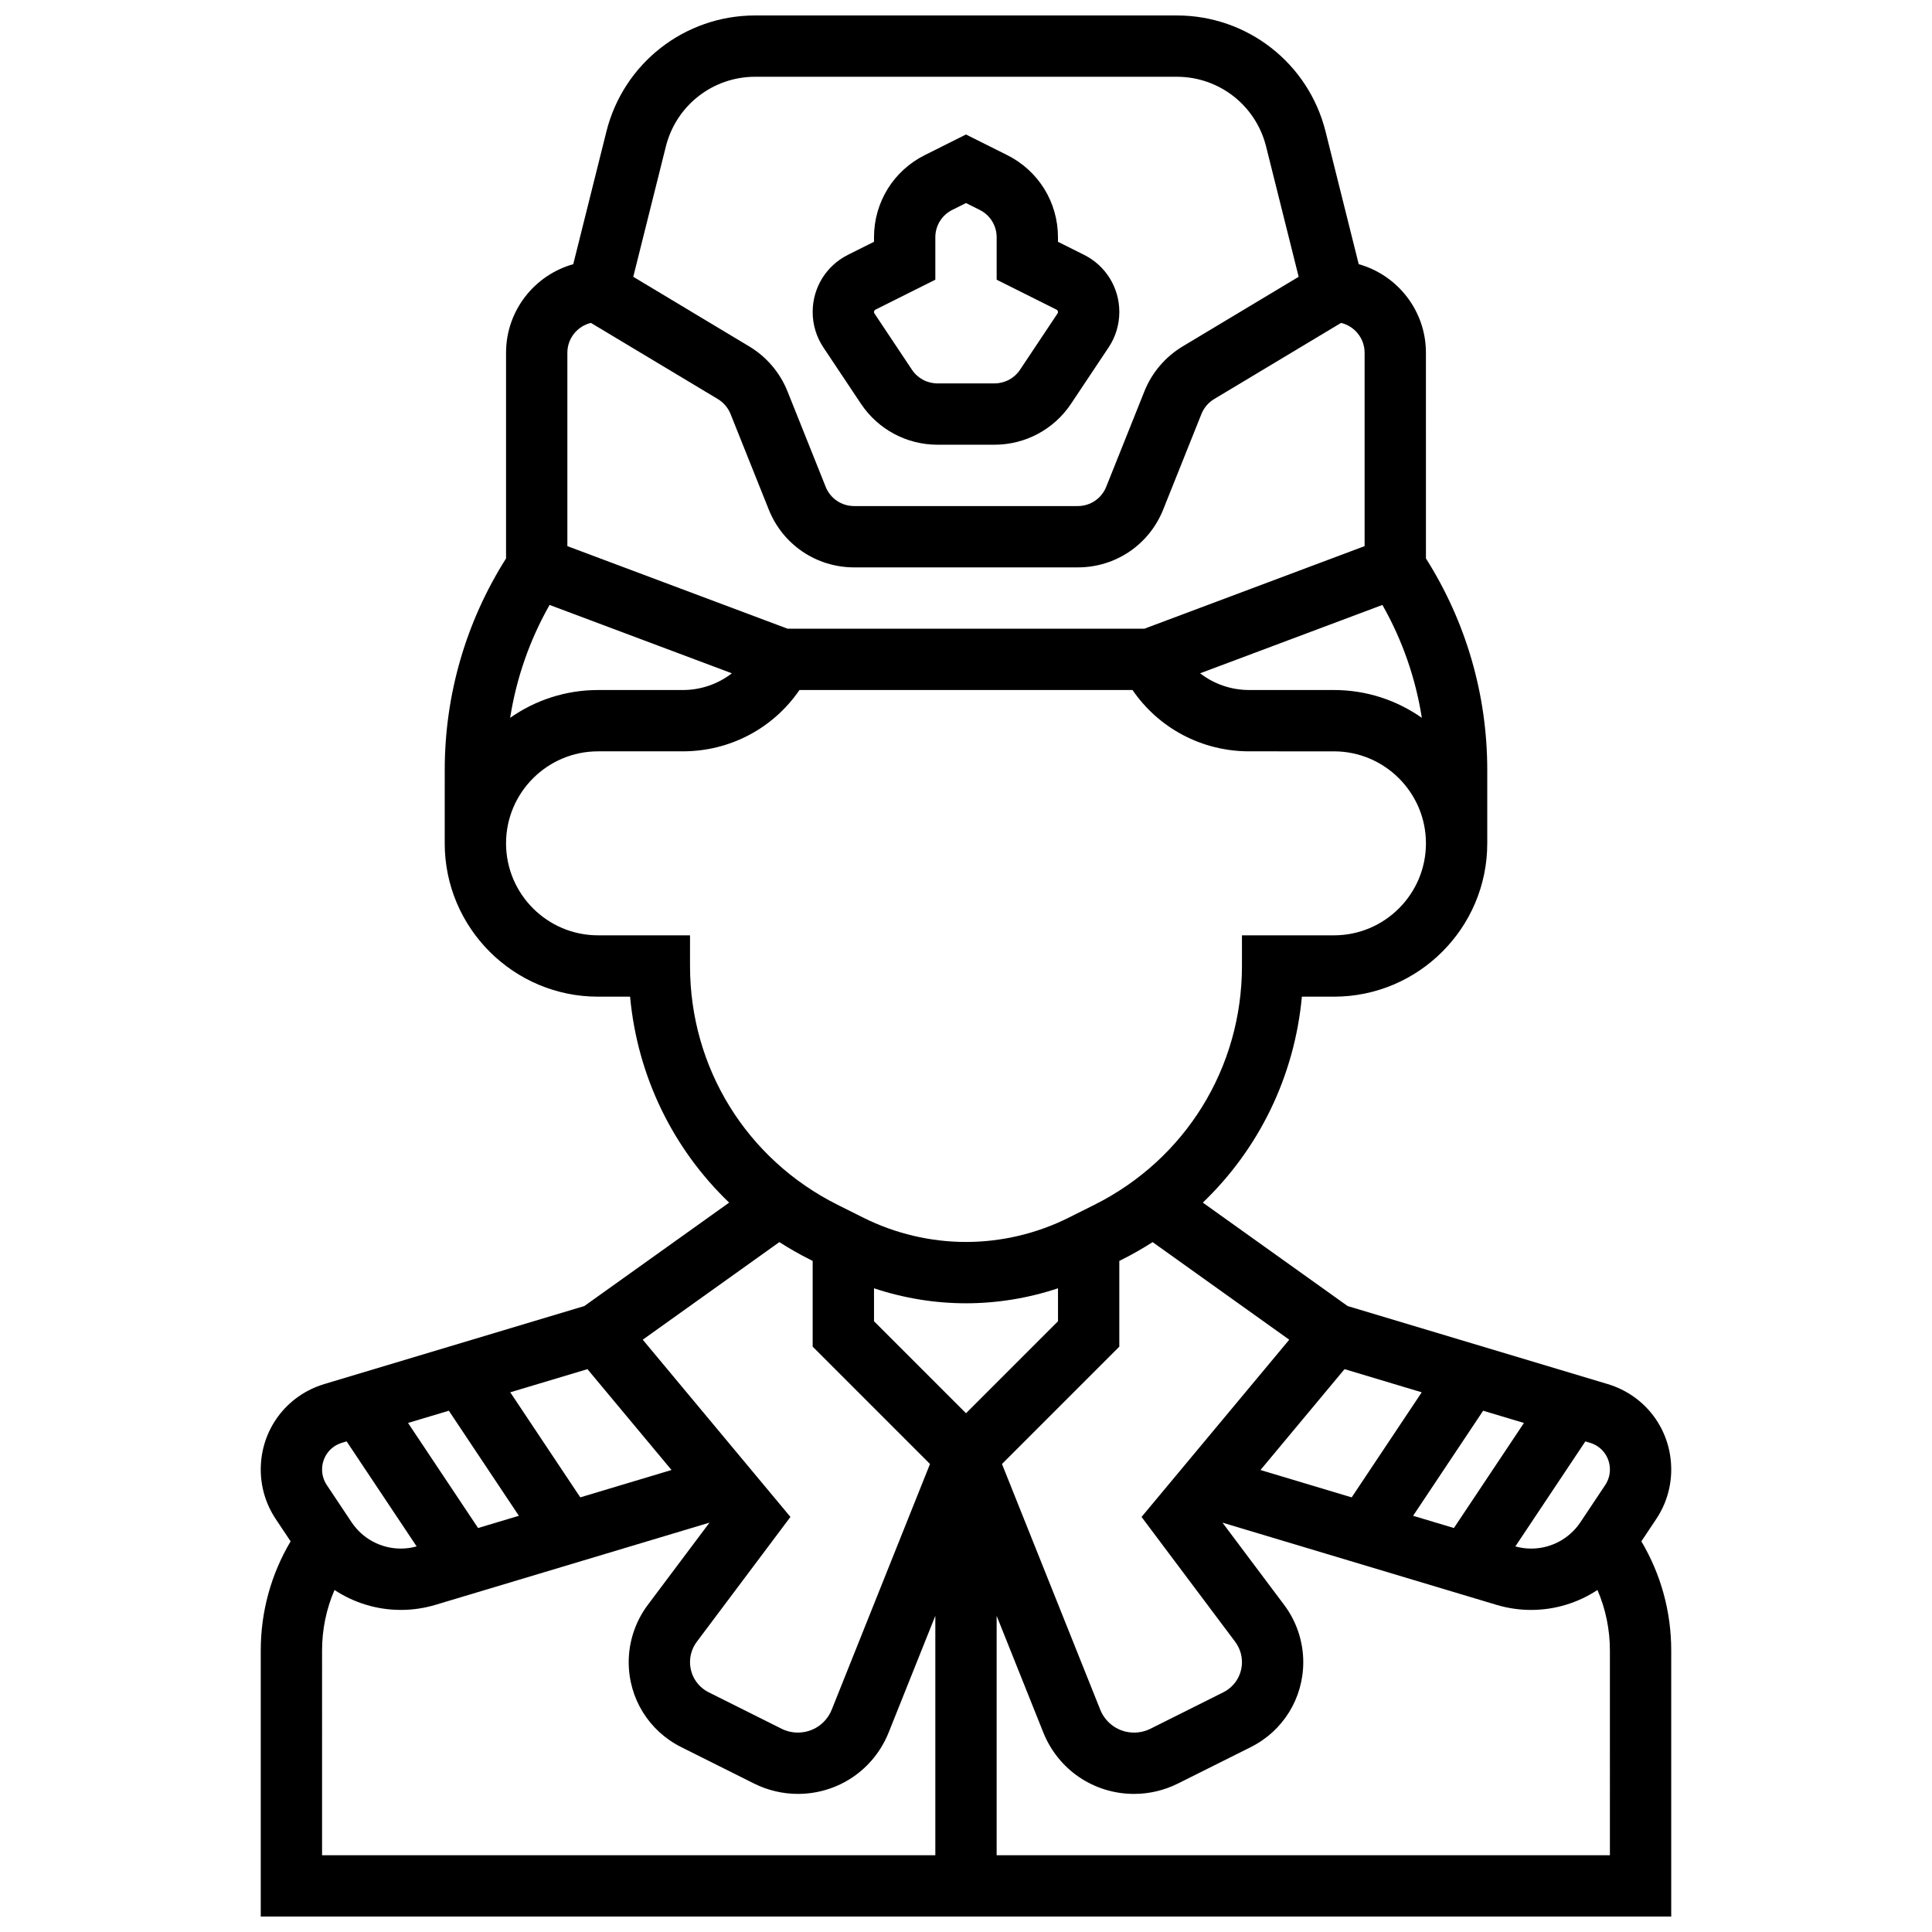 <?xml version="1.0" encoding="UTF-8"?>
<!-- Uploaded to: SVG Repo, www.svgrepo.com, Generator: SVG Repo Mixer Tools -->
<svg width="800px" height="800px" version="1.1" viewBox="144 144 512 512" xmlns="http://www.w3.org/2000/svg">
 <defs>
  <clipPath id="a">
   <path d="m213 148.09h374v503.81h-374z"/>
  </clipPath>
 </defs>
 <path d="m372.16 251c4.531 6.797 12.113 10.855 20.285 10.855h15.109c8.168 0 15.75-4.059 20.285-10.855l9.945-14.918c1.863-2.793 2.848-6.043 2.848-9.402 0-6.461-3.59-12.273-9.371-15.16l-6.887-3.441v-1.184c0-9.293-5.164-17.648-13.477-21.805l-10.898-5.449-10.902 5.453c-8.312 4.152-13.477 12.508-13.477 21.801v1.184l-6.883 3.441c-5.777 2.891-9.371 8.699-9.371 15.164 0 3.359 0.984 6.609 2.848 9.402zm3.848-24.945 15.863-7.93v-11.23c0-3.098 1.719-5.883 4.492-7.269l3.637-1.816 3.633 1.816c2.773 1.387 4.492 4.172 4.492 7.269v11.23l15.863 7.934c0.238 0.121 0.387 0.359 0.387 0.625 0 0.137-0.039 0.273-0.117 0.387l-9.945 14.918c-1.512 2.266-4.039 3.617-6.762 3.617h-15.109c-2.723 0-5.25-1.352-6.762-3.617l-9.945-14.918c-0.074-0.117-0.113-0.25-0.113-0.387 0-0.27 0.148-0.508 0.387-0.629z"/>
 <g clip-path="url(#a)">
  <path d="m582.92 546.56c2.598-3.898 3.973-8.434 3.973-13.121 0-10.523-6.773-19.629-16.855-22.652l-68.902-20.672-38.375-27.41c14.914-14.293 24.316-33.531 26.25-54.578h8.5c22.402 0 40.629-18.227 40.629-40.629v-19.457c0-19.93-5.621-39.25-16.25-56.055l-0.004-54.504c0-11.164-7.547-20.594-17.809-23.473l-8.785-35.141c-4.527-18.117-20.734-30.773-39.414-30.773h-111.76c-18.676 0-34.887 12.656-39.414 30.773l-8.785 35.141c-10.262 2.879-17.809 12.305-17.809 23.473v54.504c-10.633 16.801-16.25 36.121-16.25 56.055l-0.004 19.457c0 22.402 18.227 40.629 40.629 40.629h8.496c1.934 21.047 11.336 40.285 26.25 54.578l-38.375 27.41-68.898 20.672c-10.082 3.023-16.855 12.129-16.855 22.652 0 4.684 1.375 9.223 3.973 13.121l3.941 5.914c-5.188 8.746-7.914 18.637-7.914 28.934v70.496h373.79v-70.496c0-10.297-2.727-20.188-7.914-28.934zm-12.277-13.121c0 1.465-0.43 2.883-1.242 4.106l-6.57 9.855c-2.918 4.379-7.805 6.992-13.066 6.992-1.414 0-2.82-0.199-4.184-0.574l18.555-27.832 1.234 0.371c3.152 0.941 5.273 3.789 5.273 7.082zm-92.602 0.129 22.273-26.73 20.457 6.137-18.562 27.844zm59.008-15.711 10.812 3.242-18.562 27.844-10.812-3.242zm-51.387-18.82-39.141 46.969 24.816 33.09c1.156 1.543 1.793 3.449 1.793 5.375 0 3.414-1.898 6.484-4.953 8.012l-19.301 9.652c-1.336 0.668-2.832 1.02-4.324 1.02-3.981 0-7.504-2.387-8.98-6.082l-26.039-65.098 31.094-31.098v-22.723l0.656-0.328c2.832-1.414 5.555-2.977 8.172-4.652zm-110.04-13.625c7.844 2.613 16.113 3.973 24.379 3.973 8.262 0 16.531-1.359 24.379-3.973v8.734l-24.379 24.379-24.379-24.379zm145.18-151.18c-6.602-4.637-14.633-7.371-23.293-7.371h-22.461c-4.828 0-9.359-1.609-13.008-4.43l48.312-18.117c5.281 9.301 8.801 19.414 10.449 29.918zm-200.34-151.42c2.723-10.875 12.445-18.469 23.652-18.469h111.76c11.207 0 20.93 7.594 23.648 18.465l8.637 34.547-30.773 18.465c-4.543 2.723-8.125 6.934-10.094 11.852l-10.133 25.332c-1.242 3.102-4.203 5.109-7.547 5.109h-59.254c-3.344 0-6.305-2.004-7.547-5.109l-10.133-25.332c-1.969-4.918-5.551-9.125-10.094-11.852l-30.762-18.465zm-26.105 54.668c0-3.832 2.668-7.055 6.242-7.906l33.637 20.184c1.512 0.906 2.707 2.309 3.363 3.949l10.133 25.332c3.723 9.309 12.609 15.324 22.637 15.324h59.254c10.027 0 18.91-6.016 22.637-15.324l10.133-25.332c0.656-1.641 1.852-3.043 3.363-3.949l33.637-20.184c3.574 0.852 6.242 4.074 6.242 7.906v51.25l-58.355 21.883h-94.562l-58.359-21.883zm43.594 84.953c-3.648 2.824-8.18 4.43-13.008 4.43h-22.457c-8.66 0-16.691 2.734-23.293 7.371 1.648-10.504 5.168-20.621 10.449-29.918zm-11.09 77.566v-8.125l-24.375-0.004c-13.441 0-24.379-10.938-24.379-24.379 0-13.441 10.938-24.379 24.379-24.379h22.461c12.547 0 23.98-6.117 30.918-16.25h88.266c6.938 10.137 18.371 16.25 30.918 16.25l22.461 0.004c13.441 0 24.379 10.938 24.379 24.379s-10.938 24.379-24.379 24.379h-24.379v8.125c0 26.977-14.988 51.227-39.117 63.293l-6.863 3.43c-8.387 4.191-17.777 6.41-27.152 6.41s-18.766-2.215-27.152-6.41l-6.863-3.43c-24.133-12.066-39.121-36.316-39.121-63.293zm23.676 73.172c2.621 1.68 5.344 3.238 8.172 4.652l0.656 0.328v22.723l31.094 31.098-26.039 65.098c-1.477 3.695-5.004 6.082-8.98 6.082-1.496 0-2.988-0.352-4.324-1.02l-19.301-9.652c-3.055-1.527-4.953-4.598-4.953-8.012 0-1.926 0.637-3.832 1.793-5.375l24.816-33.09-39.137-46.969zm-79.84 75.77-18.562-27.844 10.812-3.242 18.562 27.844zm27.086-8.125-18.562-27.844 20.457-6.137 22.277 26.73zm-63.16-14.465 1.234-0.371 18.555 27.832c-1.363 0.379-2.766 0.578-4.18 0.578-5.262 0-10.148-2.613-13.066-6.992l-6.57-9.855c-0.812-1.219-1.242-2.641-1.242-4.106-0.004-3.293 2.117-6.141 5.269-7.086zm-5.273 55.055c0-5.594 1.129-11.02 3.297-16.043 5.141 3.391 11.223 5.281 17.586 5.281 3.109 0 6.199-0.453 9.184-1.348l72.605-21.781-16.367 21.824c-3.25 4.336-5.043 9.707-5.043 15.125 0 9.609 5.34 18.25 13.934 22.547l19.301 9.652c3.582 1.789 7.59 2.738 11.594 2.738 10.664 0 20.109-6.398 24.07-16.297l12.359-30.898v63.445h-162.52zm341.29 54.246h-162.52v-63.441l12.359 30.895c3.961 9.898 13.406 16.297 24.07 16.297 4.004 0 8.012-0.945 11.594-2.738l19.301-9.652c8.594-4.297 13.934-12.938 13.934-22.547 0-5.418-1.789-10.789-5.043-15.125l-16.367-21.824 72.609 21.781c2.981 0.895 6.07 1.348 9.18 1.348 6.363 0 12.445-1.891 17.586-5.281 2.168 5.027 3.297 10.453 3.297 16.043z"/>
 </g>
</svg>
